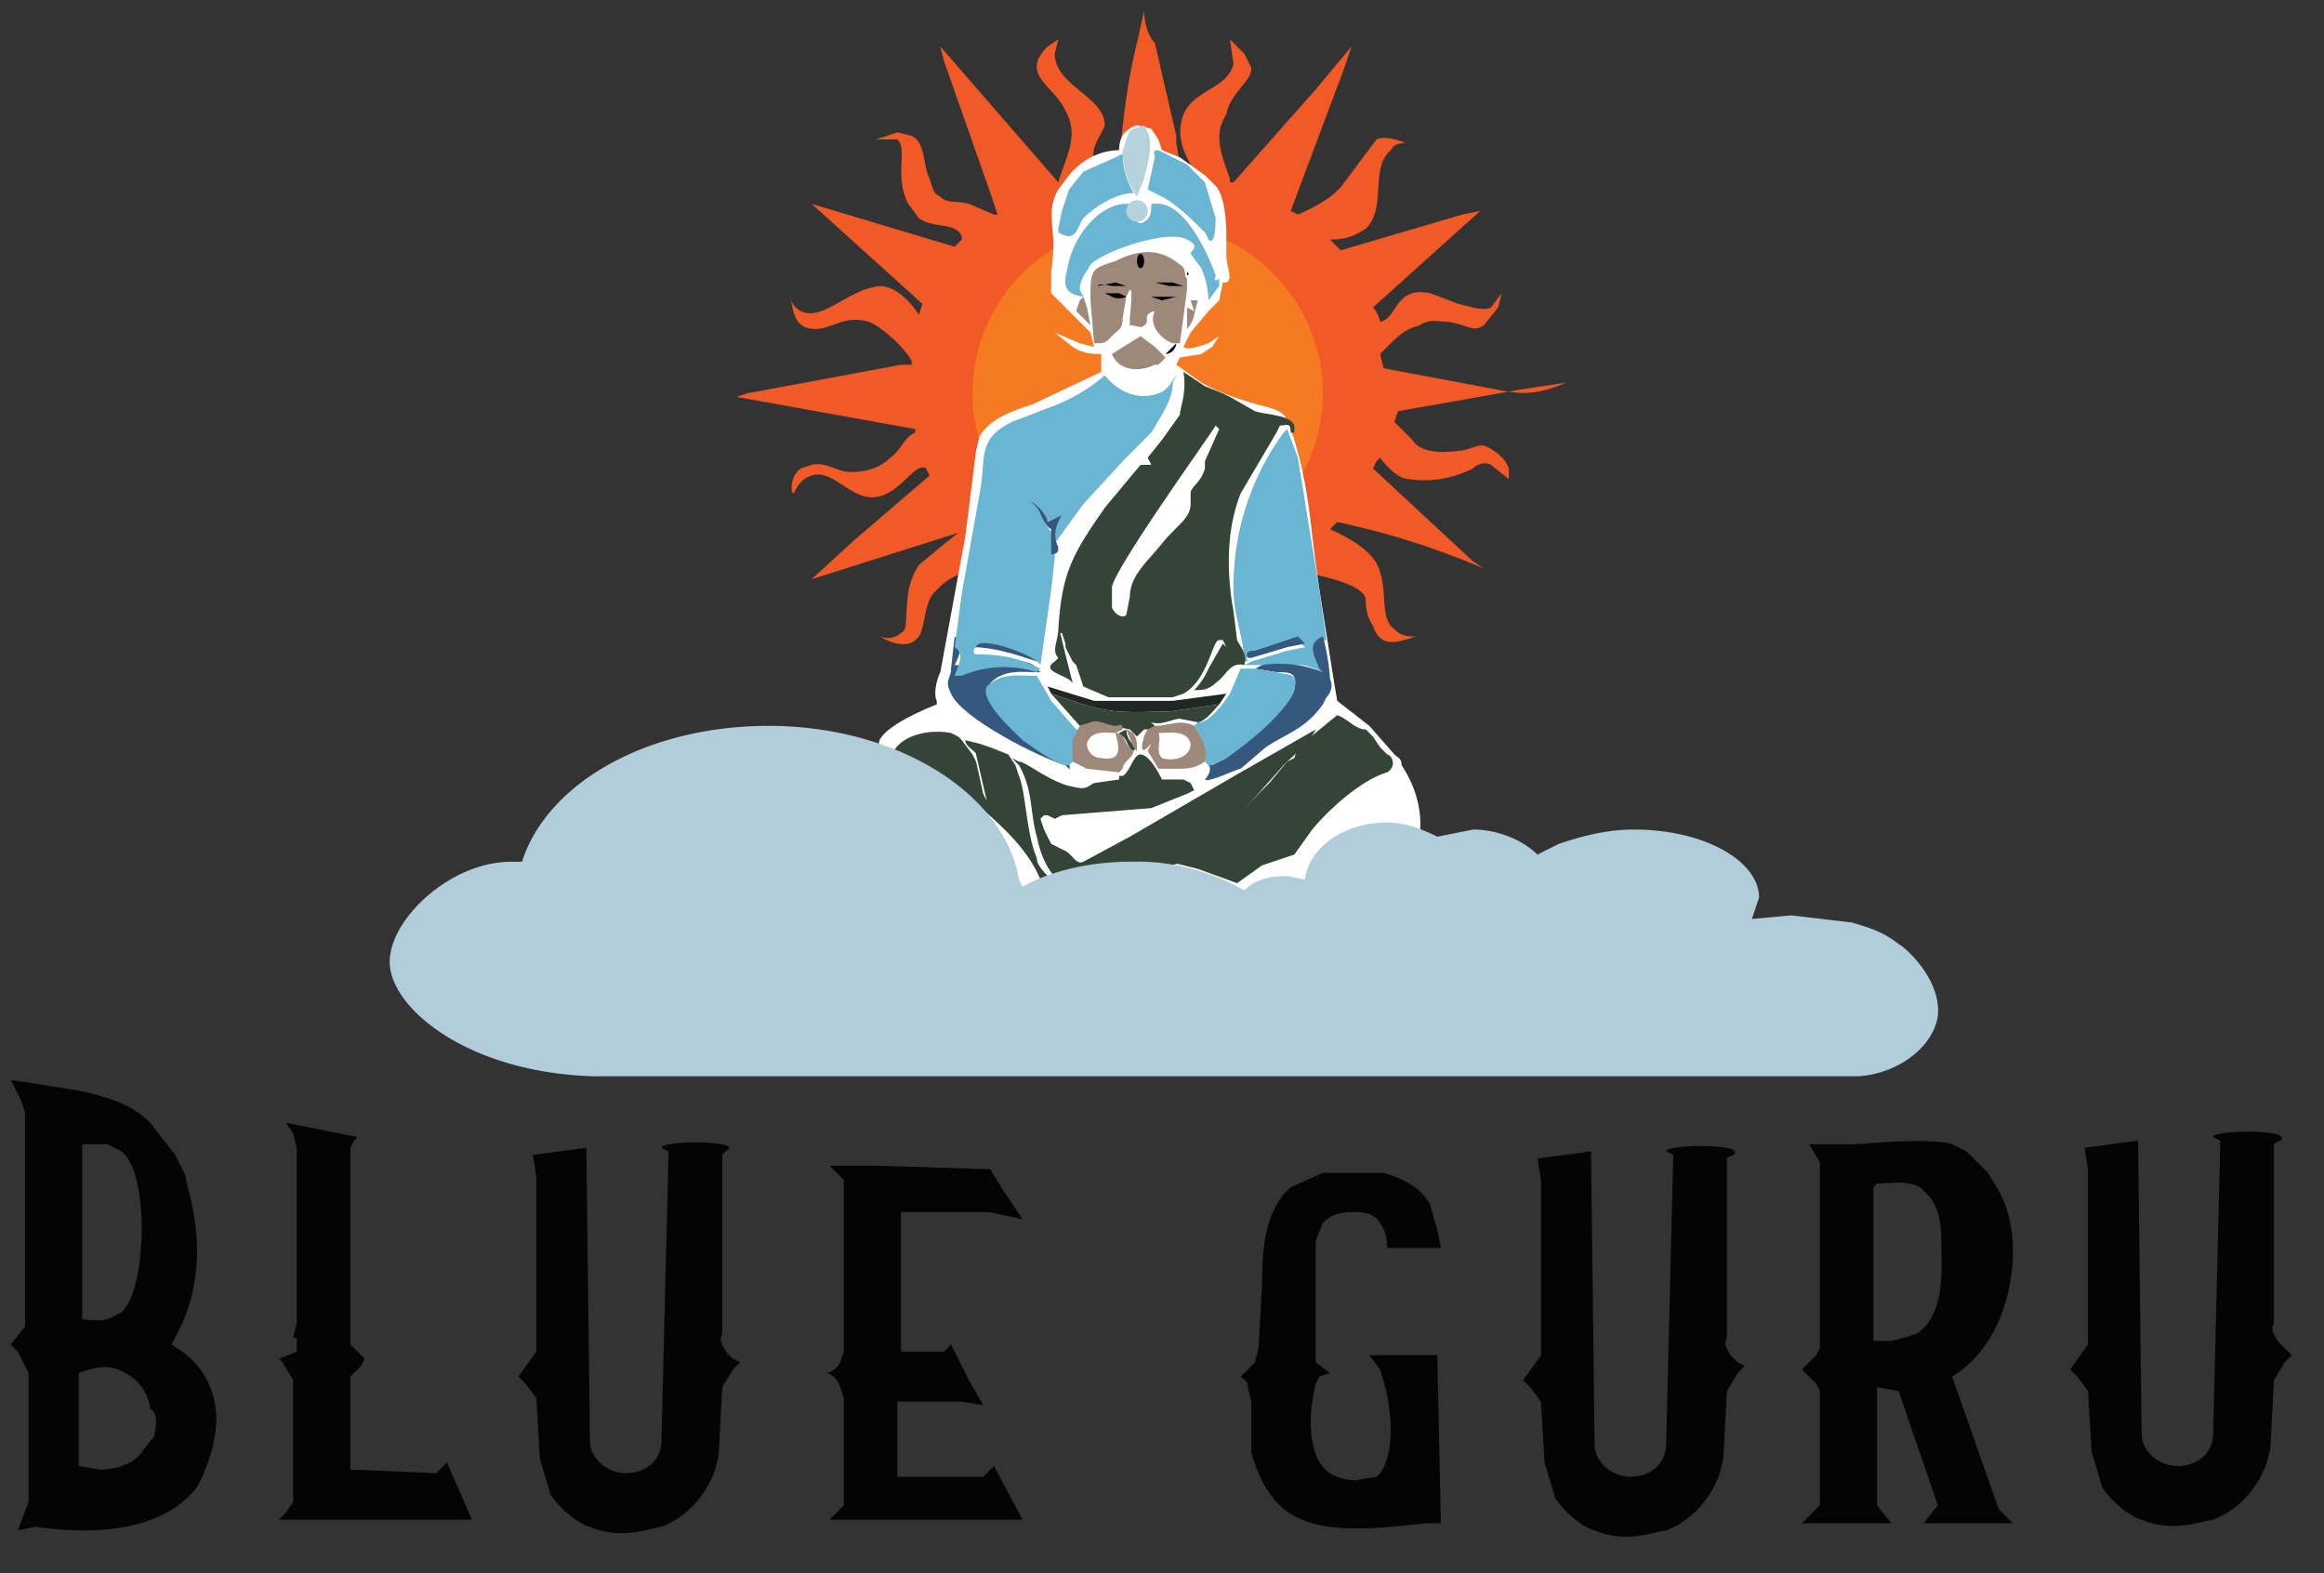 <svg width="65" height="44" fill="none" xmlns="http://www.w3.org/2000/svg"><rect width="100%" height="100%" fill="#333333" stroke="none"/><g clip-path="url(#a)"><path d="m41.9 10.9-3.2-.6-.1-.4.2-.2c.3-.3.5-.5.9-.6.3-.2.5-.1.8-.1.6.1.7.3 1 .1l.4-.5.1-.4-.3.4c-.2.1-.5 0-.9-.1l-.8-.3c-1-.2-.9.7-1.4.8a.8.8 0 0 0-.2-.4l3-2.7-.5.1-3.4 1-.3-.3c.6 0 .8-.2 1-.3.6-.6.1-1.7.7-2.2.1-.2.3-.2.5-.2h-.1c-.2-.1-.6-.2-.8-.1l-.3.4-.6.8c-.2.3-.6.6-1.3.9l-.2-.1 1.5-4 .2-.6-1 1.2-2.3 2.6h-.1V5c-.2-.6-.5-1.2-.1-1.8.1-.6.7-.9.7-1.3l-.2-.4-.4-.4.1.7c-.2.7-1.1.7-1.4 1.4-.1.3-.2.7.2 1.4h.1-.4l-.1-.6v-.2l-.6-2.6c-.2-.2-.3-.6-.3-.9l-.2.9c-.3 1.2-.4 2.3-.5 3.3h-.7c-.1-.4.2-.7.3-1 0-.8-1.4-1.1-1.4-2l.1-.4-.3.2c-.8.8.2 1.1.5 1.8.4.7 0 1.3-.2 2l-3.3-3.8.1.4 1.3 3.7.2.6h-.1l-.7-.3c-.4-.1-.6 0-.8-.2-.2-.1-.2-.2-.3-.5-.2-.4-.1-1-.5-1.2l-.4-.1-.6.2h.6c.3.3-.1 1 .3 1.8l.3.4c.4.3 1 .1 1.2.5v.1l-.2.2-4-1.2 3.1 2.8-.1.3c-.4-.6-.8-.8-1.1-.8-.9.1-1.6 1-2.2.7-.2-.1-.3-.3-.3-.4.1.4.1.9.7.9.5 0 .8-.4 1.5-.2.3.1 1 .7 1.2 1.1v.1h-.3l-4.3.8-.3.1 5 .9v.1c-.3.1-.4.5-.7.7-.3.3-.7.4-1.1.4-.4 0-.7-.3-1.1-.2l-.3.1c-.3.2-.3.7-.2.7.1-.2.2-.4.5-.5.6-.2 1.1.7 1.8.6.7-.1 1.1-1 1.4-.8l.1.2-2.1 1.8-1.2 1.1 4.1-1.3-.5.4-.6.5a2 2 0 0 0-.3.8c-.1.8 0 1-.2 1.1-.1.1-.3.2-.6.1l.2.1c.2.1.6.2.8 0 .3-.2.2-.9.5-1.3l.2-.2c.4-.4 1.2-.6 2-.6 1.1.8 2.4 1.2 3.9 1.2 1.4 0 2.6-.4 3.7-1.1 1.8.3 2.3.6 2.3.9 0 .1 0 .4.2.7.2.6.6.5 1.2.3-.2 0-.4 0-.6-.2-.4-.3-.2-1-.4-1.6-.1-.4-.5-.8-1.4-1.2l.2-.2c1.407.296 2.78.731 4.1 1.3l-.3-.2-2.8-2.6.1-.2.1-.1c.3.4.6.6.8.6a3 3 0 0 0 1.8-.3c.1-.1.3-.2.5-.1l.5.4v-.3c-.1-.3-.4-.5-.6-.6-.2-.1-.3 0-.7.1-.1 0-1.1.2-1.4-.3l-.3-.3-.2-.2.1-.3 3.4-.6 1.3-.2c-.9.4-1.4.3-1.9.2z" fill="#F15927"/><path d="M32.1 15.8c2.706 0 4.9-2.15 4.9-4.8 0-2.651-2.194-4.8-4.9-4.8-2.706 0-4.9 2.149-4.9 4.8 0 2.65 2.194 4.8 4.9 4.8z" fill="#F57A22"/><path d="m28.9 11.3 1.9-.9v-.5c-.2 0-.5 0-.8-.2l-.5-.4.7.3.4.1-.1-.4-.5-.5-.6-.6v-.6c.2-1.2-.2-1.6.2-2.3l.3-.4c.5-.6 1.1-.7 1.4-.7 0-.4.2-.6.5-.7l.4.1.2.3.1.3.5.2.7.5.2.2.1.1c.3.3.3 1.3.3 1.3v.6c0 .4.2.7 0 .8h-.1l-.1.5-.1.1-.2.2-.5.6-.2.4c.1.1.4 0 .7-.1l.3-.2-.2.3-.3.2-.6.1-.1.2.7.5c.38.21.783.377 1.2.5.6.2.9.2 1.1.4a.8.8 0 0 1 .2.4l.1.3c.5 1.7.4 2.4.8 4.8l.3 1.9.1.6.9.7.7.8c.1.1.2.1.2.3.4.6.6 1.3.5 2-.2 1-1.2 1.4-2.1 1.9-3.4 1.9-3 3.3-5.1 3.9-.8.3-2.6.6-5.4-.9l-.8-.1c-1.9-.8-2.6-4.6-1.7-7v-.1h-.1l.1-.4c.2-.4 1.1-.8 1.6-1v-.1c-.1-.2 0-.6.1-.8L27 15l.3-2.4.1-.4c.3-.5.9-.7 1.5-.9z" fill="#fff"/><path d="m36 12 .3.8.6 3.7.2 1.4c-.5.2-.2.6-.1.9a1.998 1.998 0 0 0-.6-.2h-1.6l.2-.1 1-.3.5-.1-.2-.2-1.2.4c-.1 0-.3 0-.2.2h-.1c0-.6-.3-1.3-.3-2a7.3 7.3 0 0 1 1.4-4.4l.1-.1z" fill="#69B5D2"/><path d="M29.9 21.3c-.4 0-.9-.4-1.2-.7-.3-.3-1.2-1.1-1-1.5.4-.4.9-.3 1.4-.3l-.2-.2c-.3-.2-1-.1-1.4-.1l-.6.1h-.2c.1-.2.3-.6 0-.8l-.1.9c0 .3-.2.3 0 .7.3.7 2.5 1.8 3.2 2 .2.2.1.1.1-.1z" fill="#34587E"/><path d="M29 18.5v-.1c-.3-.3-1.4-.7-1.7-.6l-.1.3c.6 0 1.2.2 1.8.4z" fill="#34587E"/><path d="M32.9 10.5c-.1.1-.2.4-.5.5-.5.2-1.1 0-1.5-.5-.39.332-.828.601-1.3.8l-1.3.5c-1 .5-.7 1-.9 2l-.5 2.8-.2 1.5c.3.2.1.5 0 .8h.2a3 3 0 0 1 2.1-.1l.1-.1c-.6-.3-1.1-.4-1.8-.4-.1 0-.1-.2.1-.3.3-.1 1.5.3 1.7.6l.3-2.1.1-.9v-.7c-.2 0-.3-.4-.4-.6l-.3-.3c.2.1.5.4.5.6l.4-.2c-.1.2-.4.6-.2.8l.8-1.1 1.1-1.2.8-.8.3-.5c.1-.2.3-.5.3-.9l.1-.2z" fill="#69B5D2"/><path d="m29.7 14.4-.4.2c0-.2-.3-.5-.5-.6l.2.2c.1.1.2.5.4.6v.7c.2 0 .2-.1.2-.2-.2-.4 0-.7.1-.9zm7.5 4.6a6.002 6.002 0 0 0-.2-1.2c-.5.2-.2.6-.1.9l.1.1a3.2 3.2 0 0 0-1.7-.2l-.2.1.6.1c.4 0 .6 0 .5.5-.2.6-1.4 1.5-1.9 1.9l-.4.2h-.1c.1.1 0 .3-.1.4.1.1.9-.3 1-.3l.7-.6c.6-.4 1.1-.5 1.6-1.2l.1-.2c.1-.1.2-.3.1-.5zm-2.2-.6 1-.3.5-.1-.2-.2-1.2.4c-.1 0-.3 0-.2.2h.1z" fill="#34587E"/><path d="m30.1 20.4-.7-.8-.4-.7c-.5 0-1-.1-1.4.3-.2.4.7 1.2 1 1.5.3.2.8.6 1.2.7h.1l.1-.1.1-.5.2-.4h-.2zm5.6-1.6-.6-.1h-.4l-.3.7c-.2.3-.5.7-.8.8h-.1l-.1.1c.2.3.4.6.3 1l.1.1h.1l.4-.2c.6-.4 1.7-1.3 1.9-1.9.1-.5-.1-.4-.5-.5z" fill="#69B5D2"/><path d="m32.8 19.6 1.5-.2-.2.3-1.4.2c-.8 0-1.5.1-2.4-.2l-.9-.3-.1-.2 1.3.4h2.2z" fill="#1F2722"/><path d="M32.1 21c0-.1 0-.1 0 0zm.2-.4c.1-.1 0-.1 0-.1v.1z" fill="#344537"/><path d="m33 20.1.5.1c.2 0 .5-.4.6-.5l-1.4.2c-.8 0-1.5.1-2.4-.2l-.9-.3.8.9.4-.1 1 .2.2.2.2-.2h.1l.2.1v-.2l-.1-.1c.3.1.6-.1.8-.1z" fill="#344537"/><path d="m31.5 20.4-.2.1v.1c.2-.1.2.3.4.4l.1-.1a.6.6 0 0 1-.3-.5zm4.4 1c.3-.3.7-.6.9-1l-2.1 1.2-3.1 1.8-1.3.7c-.2.1-.3-.2-.5-.3l-.4-.2-.2-.4-.1-.3.1-.1h.1l.2.1.2-.1 2.5-.2 1-.4.2-.1-.1-.2-.2-.1h-.6c-.3-.6-.5-.7-.6-.7-.2 0-.3.5-.5.6h-.1v.1l-.7.1c-.2.1-.2.2-.6.1-.6-.1-1.3-.7-1.5-.7l-.2-.1-.1-.1-.5-.2-.3-.1-.4-.1c0 .2.3.3.3.4l.3 1.3-.1-.2-.2-.9-.1-.2-.3-.4-.1-.1-.2-.1c-.5-.1-1.3 0-1.6.5.8.3 1.5.8 2.1 1.3.8.7 1.8 1.5 2.1 2.6l.3-.2c-.3-.3-.5-.5-.5-.7-.3-.7-.3-1.8-.5-2.3l-.1-.3-.2-.3.3.3c.4.7.3 1.3.5 2 .1.5.3 1 .7 1.3l.2-.1c.4-.2 1.2-.3 1.7-.4.5 0 1 .1 1.5-.1.9-.5 2-1.8 2.8-2.7z" fill="#344537"/><path d="m38.8 21.1-.2-.2-.2-.3-.2-.2c-.3 0-.5-.3-.8-.4l-1.1.9-.1.3-.2.1-.5.6c-.8.8-1.7 1.8-2.8 2.2l.8.2 1.1.4.7-.5.9-.3.5-.7c.5-.6 1.4-1.4 2.1-1.6.3-.2.1-.5 0-.5zm-9.1-2.2.2.1.1.1-.3-1.2c0-.1-.1-.2 0-.2l.1.3v.1l.2.4.1.1.2.6.7.3h1.8l.3-.1c.7-.4.8-1.5 1-1.5h.1l.1.2-.1-.1-.4.7a2 2 0 0 1-.4.6c.2 0 .4 0 .6-.2.3-.2.4-.6.8-.5.1-.3-.1-.5-.2-.7l-.1-.8c-.2-1.1-.2-2.3.2-3.3l1-1.7.1-.2c.2 0 .3-.1.3.2h.1v-.2c-.1-.3-.8-.3-1.1-.4l-.7-.4-.2-.1-.5-.2-.6-.4c.1.6-.1 1-.1 1.2l-.5.7-.4.5.1.2h-.3l-1 1.2c-.9 1.3-1.2 1.8-1.3 3.4 0 .3-.2.6 0 .8l-.1.1c-.3.2 0 .3.2.4zm1.4-1.9v-.6c.2-.7 2.8-4.3 2.9-4.5l.1.1-.4.9v.2c-.1.4-.4.5-.4.7v.3c0 .4-.4.6-.8 1.1-.4.5-.9.9-.9 1.5l-.1.5c-.1.1-.3 0-.4-.2zm3.1-5.7c.1.1.1.1 0 0z" fill="#344537"/><path d="M31.2 20.5c.1.4.2.8-.4.7a.4.4 0 0 1-.4-.4c.1-.4.6-.3.8-.3l.2-.1c0-.2-.1-.1-.2-.1-.2 0-.5-.2-.7-.1l-.3.1-.2.4v.6l.4.2.9.1.1-.1c0-.2.3-.3.3-.5-.3-.2-.2-.5-.5-.5zm.3-.1.2.5.1.1c0-.3 0-.5-.3-.6zm1.9-.1c-.4-.2-.7 0-1.1 0l-.2.1c-.1.1-.3.8 0 .5l.1-.1-.1.2.3.5h.5c.3 0 .5 0 .8-.2.1-.4-.1-.7-.3-1zm-.9.9c-.2-.2 0-.5-.1-.7.3 0 .8-.1.9.3 0 .4-.5.5-.8.4zm-2-12.1-.4-.4.1-.3.1-.1.1.3.1.5zm2.1.9-.2.2h-.1c-.4.2-1 .2-1.2-.3l.8-.5.4.3.3.3z" fill="#9D887A"/><path d="M33.2 7.8v.3L33 9.6h-.2c-.3-.1-.7-.5-.5-.9-.4.1-.1.3-.3.4-.1.1-.2 0-.4 0v-.2c0-.1.1-.8 0-.8l-.1.2-.1.6c0 .3-.1.3-.3.5-.2.2-.2.2-.5.2l-.1-1.2v-.2c0-.7.1-.7.7-.9.6-.3 1.2-.4 1.8.1.2.1.1.3.2.4zm.2 1a.8.8 0 0 1-.2.4v-.6l.2.1-.1-.3h.2l-.1.4z" fill="#9D887A"/><path d="M33.2 7.7c0 .1 0 .1 0 0v-.1c.1.1 0 .1 0 .1zm-.3 1.9-.3.3c.2 0 .3-.2.3-.3zm31 28.1-.2-.2c-.1-.2-.2-.3-.1-.5v-5c.1-.1.3-.1.2-.2 0-.2-1.9-.2-1.9 0l.2.1-.2 8.2c0 .5-.4.9-1 .9-.5 0-1-.4-1-.9l-.1-8.2-1.5.2.1.6v4.9l-.5.7.2.2.3.4.1 1.7.3 1c.4.6 1 .9 1.1.9.9.4 1.8 0 2 0 .8-.3 1.3-1 1.5-1.6l.1-.4.1-1.9.3-.5.2-.2-.2-.2zm-15.3.4-.2-.2c-.1-.2-.2-.3-.1-.5v-5c.1-.1.3-.1.2-.2 0-.2-1.9-.2-1.9 0l.2.1-.2 8.1c0 .5-.4.9-1 .9-.5 0-1-.4-1-.9l-.1-8.2-1.5.2.1.6v4.9l-.5.7.2.2.3.4.1 1.7.3 1c.4.6 1 .9 1.1.9.9.4 1.8 0 2 0 .8-.3 1.3-1 1.5-1.6l.1-.4.1-1.9.3-.5.2-.2-.2-.1zM20.5 38l-.2-.2c-.1-.2-.2-.3-.1-.5v-5l.2-.2c0-.2-1.9-.2-1.9 0l.2.1-.2 8.1c0 .5-.4.9-1 .9-.5 0-1-.4-1-.9l-.1-8.2-1.5.2.1.6v4.9l-.5.7.2.2.3.4.1 1.7.3 1c.4.6 1 .9 1.1.9.9.4 1.8 0 2 0 .8-.3 1.3-1 1.5-1.6l.1-.4.1-1.9.3-.5.2-.2-.2-.1zm-12-.5v-.3l-.1-.1c.1-.1 0-.1-.1-.1l-.1.4.3.1z" fill="#040404"/><path d="M19 32.5c0-.2-.1-.2-.2-.1s-.1.2 0 .2l.2-.1zm1 0c0-.1 0-.1 0 0zM8.6 37.7v-.3l-.1-.1v.3l.1.1zm47.3 4.5-1.3-3.7c1.3-.8 1.7-2.4 1.7-3.5 0-.2 0-1-.4-1.7l-.3-.5-.1-.1-.2-.2-.3-.3-.4-.2c-.6-.2-2.6 0-2.7 0h-1.3l.3.5v5.2l-.1.2-.4.4.4.4.1.2v3.2l-.5.5h2.5l-.4-.5v-3.3l.6.1 1.1 3.2-.4.5h2.5l-.4-.4zm-3.5-4.7v-4.3l.1-.1c.4 0 .8-.1 1.2.1l.2.2c.4.4.4 1 .4 1.6 0 .5.1 1.8-.7 2.3l-.3.1-.4.1h-.5zm-12.2.4h-1.9l.3.4c.5 1.5.3 2.7-.1 3l-.6.1s-.4 0-.7-.2c-.5-.3-.7-1.3-.4-2.5l.1-.2.3-.1-.4-.3v-3.4l.2-.5c.3-.3.6-.3.9-.3.2 0 .5 0 .7.3.2.3.2.6.2.7h1.5l-.1-.5-.2-.7c-.3-.6-1-.8-1.3-.9H37l-.9.4c-.8.7-.8 2-.8 2.7l-.1 1.8-.1.4-.4.4c.1.1.2.1.2.3l.1.4v1.4s.2 1 .9 1.6c.9.7 2.2.6 4 .4h.4l-.1-4.7zM27.8 41l-.3.3h-2.4v-2.1h1.8l.6.1-.4-.7-.5-1-.2.2h-1.2v-3.9h2.5l.9.2-.6-.9-.3-.5-3.2-.1h-1.3l.4.4v4.8l-.1.3c-.1.2-.3.3-.4.3.1 0 .3.1.4.4l.1.3v3l-.2.2-.2.2h5.4l-.8-1.5z" fill="#040404"/><path d="m13.2 42.5-.7-1.6-.3.3-2.4-.1v-2.6l.3-.3.1-.2-.1-.1-.3-.3v-5.5l.1-.2.1-.1-2-.4.2.3.1.4v5.7l-.5.2.1.1.3.5V42l-.2.3-.2.2h5.4zm-8.1-4.7-.3-.2.3-.6c.8-1.8.2-3.6.1-4v-.1l-.3-.6-.7-.9c-.5-.5-1.1-.7-2-.9l-1.9-.3.3.6.1.3v6l-.4.5.2.2.3.6V42l-.3.8.5-.1c.1 0 3.2.6 4.5-1.1.4-.7.5-1.4.5-1.4.2-1-.2-1.9-.9-2.4zM2.3 32H3l.4.2c.8.6.7 3.9 0 4.5l-.2.1c-.3.2-.7.1-.9.1V32zm2 8.2-.1.1-.3.4c-.4.4-1 .4-1.1.4l-.6-.1v-2.6l.3-.1c.1 0 .5-.2 1 .1.6.3.7.9.7 1 .2.1.2.4.1.8zM31.5 8.3s-.2.1-.4 0l-.2-.1h.4l.2.1zm1.4 0-.4.1-.3-.1h.7zm-.6-.4h.5l.3.1h-.4l-.4-.1zm-1.6.1.5-.1.3.1h-.4c-.4-.1-.4 0-.4 0zM31.9 7.5c.055 0 .1-.09.1-.2 0-.11-.045-.2-.1-.2-.055 0-.1.09-.1.2 0 .11.045.2.1.2z" fill="#040404"/><path d="M53.1 26.4c-.5-.4-1-.5-1.3-.6l-1.7-.2-1.1.1.2-.6c0-1-1.5-1.9-3.5-1.9-.8 0-1.5.2-2.1.4l-.6.3c-.4-.4-1.1-.7-1.8-.7l-1 .2c-.4-.2-.9-.4-1.4-.4-1.2 0-2.2.7-2.3 1.6l-.5-.1c-.5 0-.9.1-1.2.4a6.001 6.001 0 0 0-3.2-.8c-1.2 0-2.3.3-3 .7l-.1-.2c-.4-2.4-3.4-4.3-7-4.3-3.4 0-6.2 1.6-6.9 3.8h-.3c-1.7 0-3.4 1.6-3.4 2.8 0 1.3 2.2 3.1 5.7 3.2H52c1.2-.1 2.1-.9 2.2-1.7.1-1-.9-1.9-1.1-2z" fill="#B1CDDB"/><path d="M30.3 6.1c.3-.3.9-.7 1.4-.7-.2-.4-.3-.7-.3-1.1l-.2.1-.9.4-.4.5-.2.6-.1.5v.1c.5.3.5-.1.7-.4zm3.4.4.1.2c.2.2.2-.5.2-.6l-.3-1-.1-.1-.4-.4-.8-.4c-.2 0-.1.1-.1.2l-.2.9.4.2c.4.2.9.7 1.2 1z" fill="#69B5D2"/><path d="M34 7.7c-.1-.3-.8-2.1-1.7-2h-.1c0 .2 0 .4-.2.5-.1.1-.2 0-.2 0l-.1-.1-.1-.1v-.3h-.1c-.7 0-1.4.8-1.6 1.6-.1.5-.3.9.4 1l-.1-.2c0-.3.2-.5.3-.7.4-.4 2.2-1 2.7-.7.4.2.1.3.1.4l.3.4c.124.284.192.59.2.9l.3-.4v-.2c-.2.1-.1 0-.1-.1z" fill="#69B5D2"/><path d="M31.8 6.2a.3.3 0 1 0 0-.6.3.3 0 0 0 0 .6zM31.7 3.6c-.2.1-.2.4-.3.6 0 .6.2 1 .4 1.3L32 5c0-.1.3-.9.1-1.3l-.1-.2-.3.1z" fill="#B6D2DD"/></g><defs><clipPath id="a"><path fill="#fff" d="M0 0h64.4v43.3H0z"/></clipPath></defs></svg>